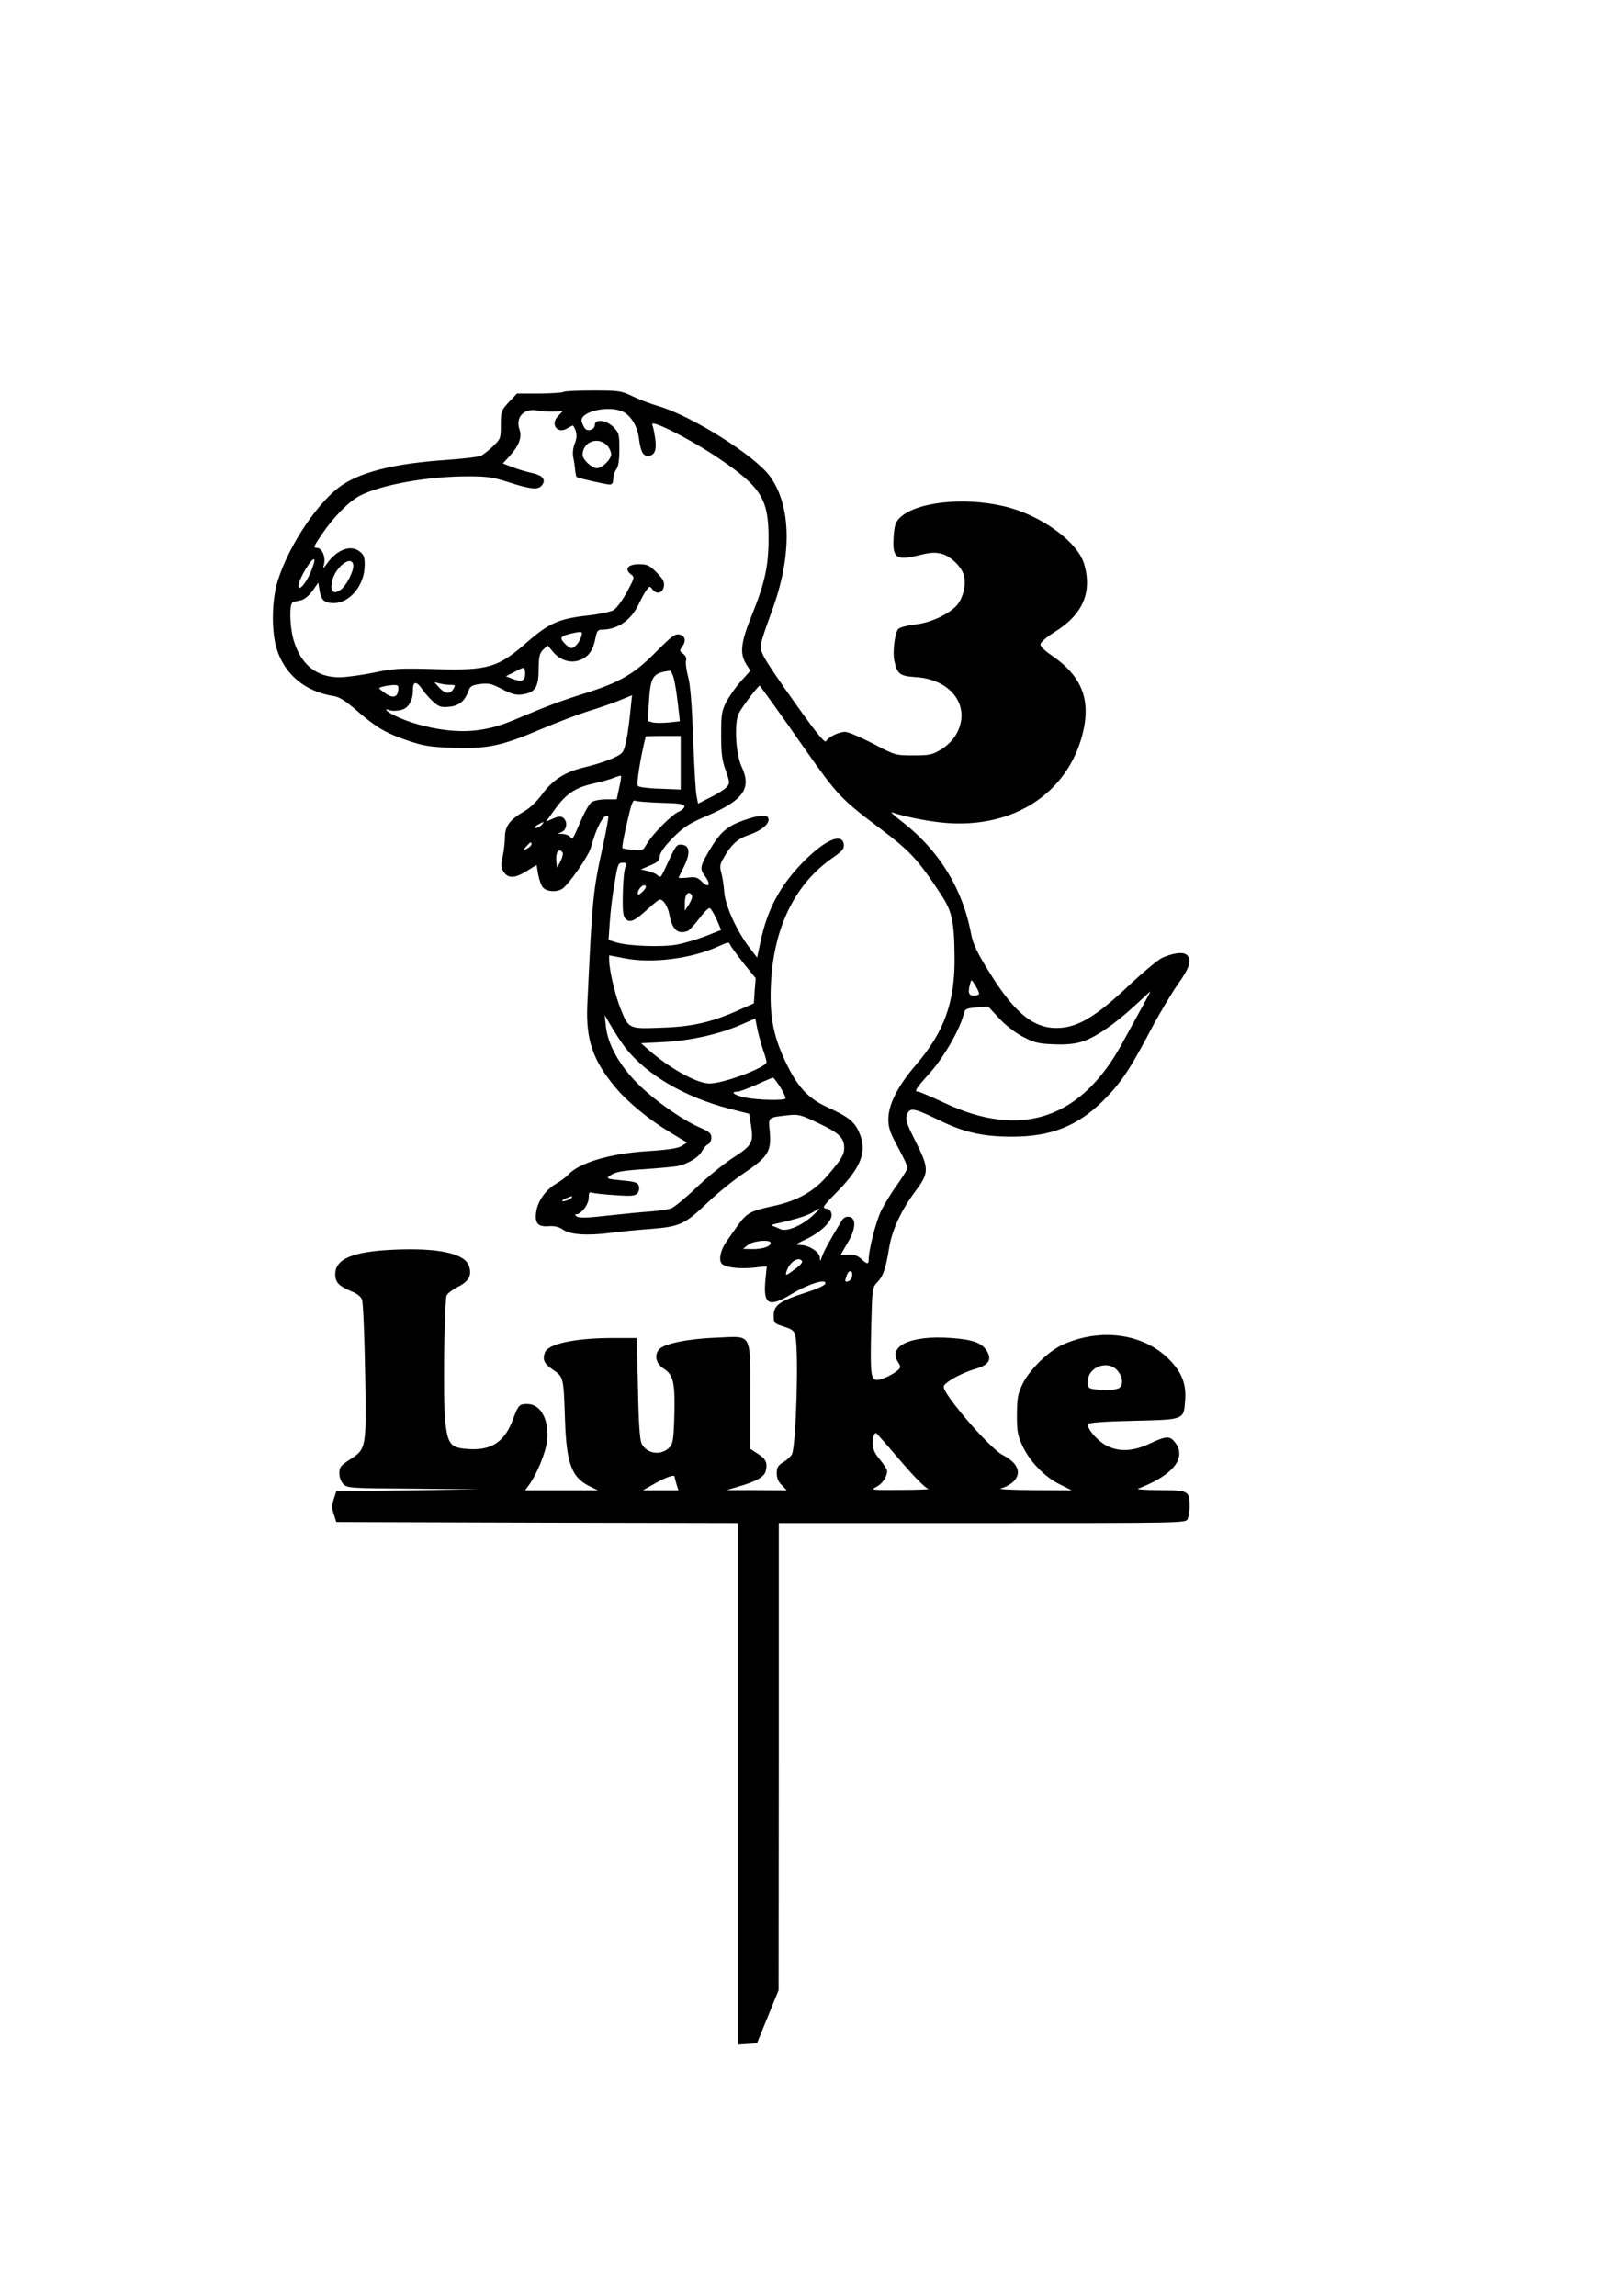 <?xml version="1.0" encoding="UTF-8" standalone="yes"?>
<svg version="1.0" xmlns="http://www.w3.org/2000/svg" width="210mm" height="297mm" viewBox="0 0 794 1123" preserveAspectRatio="xMidYMid meet">
  <g transform="translate(0,1123) scale(0.1,-0.1)" fill="#000000" stroke="none">
    <path d="M2756 9313 c-4 -4 -57 -7 -117 -8 l-110 0 -40 -42 c-37 -41 -39 -45
-39 -111 0 -66 -1 -69 -37 -104 -21 -20 -48 -41 -59 -47 -12 -6 -90 -15 -173
-21 -240 -16 -406 -56 -505 -121 -116 -77 -262 -293 -317 -469 -30 -95 -32
-245 -6 -332 39 -127 139 -211 280 -233 27 -4 58 -24 110 -69 98 -85 142 -111
250 -148 80 -27 109 -32 227 -36 166 -5 234 9 431 93 73 31 173 69 223 85 50
15 119 39 154 53 l64 26 -7 -67 c-13 -127 -26 -197 -42 -214 -19 -21 -92 -49
-190 -73 -91 -22 -152 -62 -203 -133 -25 -34 -59 -66 -89 -83 -67 -38 -91 -72
-91 -125 0 -24 -5 -66 -11 -94 -9 -43 -8 -55 5 -75 22 -33 55 -32 114 5 l47
29 8 -47 c5 -26 15 -55 24 -64 19 -21 71 -23 96 -4 35 27 128 162 138 201 26
99 66 171 85 153 2 -3 -9 -66 -25 -139 -51 -232 -53 -255 -78 -787 -7 -168 27
-268 136 -399 60 -73 166 -160 271 -223 l81 -49 -25 -16 c-19 -12 -64 -19
-169 -26 -181 -11 -336 -57 -388 -116 -9 -10 -35 -29 -58 -43 -52 -30 -91 -86
-98 -139 -8 -55 9 -73 61 -69 28 2 50 -3 69 -16 38 -26 116 -31 232 -17 52 7
144 16 203 20 137 11 164 23 273 128 47 45 128 111 179 145 117 79 134 106
126 200 -7 76 -13 71 92 83 48 5 61 2 146 -39 100 -47 126 -72 126 -121 0 -34
-15 -58 -85 -139 -66 -76 -147 -121 -265 -146 -108 -23 -127 -34 -169 -92 -17
-24 -42 -59 -55 -78 -29 -40 -41 -88 -27 -109 13 -20 82 -29 157 -22 l65 7 -7
-73 c-10 -116 18 -130 130 -62 79 48 169 76 164 51 -2 -9 -39 -27 -100 -46
-125 -41 -153 -61 -153 -111 0 -37 2 -39 50 -54 42 -14 51 -21 56 -46 17 -78
4 -525 -16 -577 -4 -10 -22 -27 -41 -39 -28 -17 -34 -27 -34 -55 0 -24 8 -43
25 -59 l24 -25 -147 1 -147 0 60 18 c84 24 124 47 131 75 10 40 1 60 -39 85
l-37 24 0 251 c0 322 12 300 -159 293 -142 -5 -261 -29 -286 -57 -26 -28 -16
-71 22 -95 47 -29 56 -68 52 -227 -3 -114 -7 -139 -22 -156 -40 -44 -112 -35
-138 16 -9 19 -15 98 -18 272 l-6 245 -125 0 c-180 -1 -308 -29 -324 -70 -13
-36 -5 -55 39 -85 52 -36 52 -35 59 -245 7 -212 32 -281 118 -324 l43 -21
-178 0 -178 0 21 29 c38 54 79 155 86 211 12 101 -29 180 -93 182 -42 1 -47
-4 -72 -71 -41 -114 -106 -157 -221 -149 -86 6 -99 22 -112 134 -11 96 -5 587
7 617 4 10 29 29 56 43 53 26 69 57 53 102 -21 61 -151 89 -369 79 -200 -9
-285 -45 -285 -120 0 -40 18 -58 78 -83 28 -11 47 -26 53 -41 5 -14 12 -170
15 -347 7 -380 7 -383 -74 -435 -46 -30 -52 -38 -52 -67 0 -21 8 -42 20 -54
19 -19 35 -20 342 -22 l323 -3 -350 -5 -350 -5 -12 -37 c-10 -30 -10 -46 0
-75 l12 -38 983 -3 982 -2 0 -1276 0 -1275 46 3 47 3 53 130 53 130 1 1143 0
1142 995 0 c973 0 995 0 1005 19 5 11 10 38 10 61 0 78 -4 80 -148 81 -75 0
-117 4 -102 8 14 5 45 18 70 31 118 60 158 131 109 194 -26 33 -42 33 -123 -5
-85 -40 -155 -42 -217 -8 -43 24 -93 83 -86 103 2 7 80 13 220 16 253 6 248 4
255 100 6 80 -16 137 -77 199 -124 127 -332 157 -519 75 -70 -31 -162 -120
-198 -191 -25 -52 -28 -69 -29 -153 0 -83 4 -102 27 -152 36 -77 107 -151 181
-188 l60 -30 -189 1 c-115 1 -176 4 -156 9 18 4 44 18 58 31 45 42 25 93 -51
132 -39 20 -153 139 -234 245 -50 66 -60 86 -51 97 20 24 93 62 152 79 67 19
83 47 53 92 -24 36 -69 52 -171 59 -197 15 -313 -39 -260 -119 14 -22 13 -25
-2 -39 -26 -22 -79 -47 -101 -47 -31 0 -34 30 -29 251 5 197 5 200 30 227 29
30 41 65 58 169 14 86 59 184 129 277 67 90 67 110 0 243 -44 88 -50 105 -42
130 13 37 33 34 148 -22 129 -64 222 -85 366 -85 190 0 319 51 445 175 86 86
128 147 230 340 43 82 105 186 136 230 59 82 71 122 43 145 -18 15 -69 8 -121
-16 -20 -10 -96 -73 -168 -141 -147 -138 -232 -191 -320 -200 -128 -13 -225
60 -354 268 -63 101 -81 140 -91 190 -43 228 -161 416 -351 560 -30 23 -46 39
-35 35 59 -21 191 -47 270 -52 327 -23 585 146 660 431 45 173 -2 290 -157
394 -27 18 -48 40 -48 49 0 10 30 36 75 64 133 84 179 192 139 329 -32 110
-215 242 -394 283 -201 47 -436 19 -511 -60 -18 -19 -24 -39 -27 -88 -7 -108
11 -120 132 -90 50 12 71 13 103 5 45 -12 99 -65 109 -107 11 -42 -3 -103 -30
-139 -36 -46 -131 -92 -212 -100 -36 -4 -71 -14 -79 -21 -17 -18 -29 -111 -20
-155 14 -66 27 -76 103 -81 177 -10 275 -145 201 -278 -15 -28 -42 -55 -73
-75 -45 -27 -57 -30 -137 -30 -88 0 -89 0 -199 58 -60 31 -121 57 -135 57 -31
0 -81 -24 -93 -45 -6 -12 -42 31 -146 177 -76 106 -148 212 -159 236 -24 49
-25 46 42 231 97 267 92 508 -13 652 -75 102 -387 298 -550 344 -33 10 -87 30
-120 46 -58 28 -68 29 -197 29 -75 0 -139 -3 -143 -7z m-47 -96 l44 2 -23 -24
c-40 -42 -2 -91 47 -59 14 8 26 14 27 12 19 -28 21 -56 8 -87 -9 -23 -12 -48
-7 -71 4 -19 8 -47 9 -63 2 -15 5 -29 7 -30 7 -6 143 -37 162 -37 12 0 17 8
17 28 0 15 7 36 15 46 10 14 15 45 15 99 0 74 -2 80 -29 108 -35 35 -91 41
-91 10 0 -22 -35 -34 -48 -17 -5 6 -13 21 -16 33 -15 49 134 84 204 48 38 -20
69 -72 76 -131 8 -62 20 -84 43 -84 32 0 44 26 37 80 -4 28 -9 57 -13 66 -5
13 -2 15 18 9 55 -17 209 -101 307 -168 205 -139 242 -198 242 -388 0 -136
-17 -217 -81 -376 -55 -136 -61 -188 -29 -241 l21 -33 -47 -52 c-25 -28 -57
-74 -71 -101 -23 -45 -25 -62 -25 -161 0 -88 4 -123 22 -173 21 -60 21 -64 4
-83 -9 -10 -45 -33 -78 -49 l-61 -31 -7 36 c-5 20 -12 147 -17 283 -6 165 -14
266 -25 303 -8 31 -13 65 -10 76 4 14 -1 25 -14 35 -18 12 -18 16 -6 33 22 29
17 54 -11 61 -22 5 -37 -6 -113 -82 -108 -110 -178 -151 -346 -204 -127 -40
-178 -59 -357 -134 -112 -47 -212 -61 -328 -47 -91 11 -188 39 -253 72 -38 19
-53 37 -22 25 9 -4 32 -4 51 0 40 7 63 44 63 99 0 45 18 45 49 -1 13 -19 38
-46 55 -61 25 -21 37 -24 75 -20 48 5 75 28 93 78 8 22 17 28 57 33 42 5 56 2
107 -25 47 -24 67 -30 98 -26 64 9 81 35 81 122 1 63 4 79 22 97 l22 21 26
-31 c37 -44 90 -59 137 -39 40 17 61 50 72 110 6 29 11 37 29 37 78 0 143 45
181 123 13 29 31 61 40 72 14 19 15 19 29 1 19 -26 51 -17 55 17 3 22 -6 37
-36 67 -35 35 -45 40 -86 40 -54 0 -73 -23 -40 -49 20 -15 19 -16 -20 -89 -25
-45 -51 -79 -67 -88 -15 -7 -71 -19 -125 -25 -137 -15 -187 -37 -287 -123
-151 -133 -195 -146 -458 -139 -174 5 -205 3 -299 -17 -58 -12 -132 -22 -166
-23 -114 -1 -192 60 -228 183 -19 65 -22 179 -3 184 6 3 24 7 40 10 16 4 39
22 56 46 l28 40 6 -36 c8 -50 23 -64 70 -64 78 0 150 87 151 183 1 40 -3 52
-24 69 -43 35 -110 11 -159 -57 -21 -29 -22 -29 -16 -5 9 37 -10 80 -35 80
-19 0 -16 6 22 63 60 88 135 165 190 193 107 54 331 94 528 94 94 0 122 -4
202 -30 103 -33 140 -37 158 -15 23 28 7 49 -46 61 -28 6 -72 19 -97 29 l-47
18 33 36 c47 52 62 93 48 131 -20 60 23 105 89 92 19 -4 55 -6 79 -5z m264
-169 c9 -11 17 -29 17 -40 0 -25 -44 -68 -70 -68 -25 0 -70 42 -70 65 0 66 79
93 123 43z m-1453 -617 c-25 -57 -60 -96 -60 -67 0 33 71 149 78 128 2 -6 -7
-33 -18 -61z m208 37 c5 -28 -34 -105 -63 -124 -35 -23 -50 -8 -41 40 13 69
94 134 104 84z m1116 -350 c-8 -29 -33 -58 -49 -58 -6 0 -22 11 -34 24 -25 27
-20 34 33 47 53 12 58 11 50 -13z m-278 -204 c-6 -17 -25 -18 -63 -3 l-28 11
45 23 c44 23 45 23 48 3 2 -11 1 -26 -2 -34z m734 -18 c6 -30 14 -85 18 -124
l8 -70 -53 -6 c-30 -3 -65 -3 -79 0 l-25 7 6 101 c8 118 20 135 102 145 6 0
17 -23 23 -53z m-1097 -16 c25 0 26 -2 15 -20 -17 -27 -40 -25 -69 6 l-24 27
25 -6 c14 -4 37 -7 53 -7z m-255 -27 c-4 -36 -29 -40 -68 -11 -31 23 -31 23
-8 29 13 4 36 7 51 8 25 1 28 -2 25 -26z m1828 -58 c32 -44 107 -150 166 -235
151 -215 175 -241 351 -373 161 -121 194 -156 311 -333 55 -84 65 -133 66
-320 0 -209 -53 -354 -186 -509 -92 -107 -138 -197 -138 -270 0 -41 8 -66 47
-137 26 -47 47 -92 47 -100 0 -7 -23 -44 -50 -82 -28 -38 -64 -97 -80 -130
-26 -56 -60 -188 -60 -236 0 -26 -8 -25 -37 2 -17 16 -35 22 -63 21 l-38 -2
34 59 c42 69 44 123 7 128 -14 2 -27 -5 -36 -20 -61 -101 -86 -147 -95 -173
-9 -26 -11 -27 -11 -7 -1 27 -53 62 -96 62 -27 1 -23 4 30 29 73 35 128 89
123 122 -2 16 -11 25 -26 27 -22 3 -16 12 57 86 118 121 145 198 102 292 -22
48 -54 73 -153 118 -95 43 -147 100 -205 222 -53 112 -73 199 -73 319 0 308
106 543 305 680 46 32 55 43 53 64 -7 62 -97 21 -209 -96 -105 -110 -165 -223
-198 -377 l-17 -80 -38 49 c-63 83 -119 207 -123 273 -2 31 -9 73 -14 92 -9
31 -8 41 12 75 35 63 69 93 120 110 59 20 99 50 99 76 0 27 -42 25 -126 -5
-79 -29 -113 -59 -165 -148 -45 -77 -47 -88 -18 -127 29 -39 16 -57 -17 -24
-22 22 -32 25 -70 20 -24 -2 -44 -3 -44 0 0 2 12 26 26 54 32 65 29 103 -9
107 -25 3 -30 -2 -64 -75 -44 -95 -39 -88 -58 -73 -8 7 -30 16 -48 20 l-32 7
30 13 c55 23 60 27 63 54 2 17 26 50 65 89 52 52 78 69 167 107 178 76 218
134 168 240 -29 62 -37 214 -14 260 13 28 98 140 103 136 0 0 27 -37 59 -81z
m-446 -296 l0 -131 -100 4 c-54 1 -104 8 -109 13 -9 9 12 139 38 243 1 1 39 2
86 2 l85 0 0 -131z m-301 -123 l-12 -56 -51 0 c-29 0 -61 -6 -72 -14 -11 -8
-35 -49 -53 -92 -41 -94 -38 -91 -53 -76 -7 7 -23 12 -37 13 -26 0 -26 0 -3 9
25 11 30 51 8 69 -11 9 -22 9 -50 -3 l-35 -15 42 58 c55 77 100 108 189 128
40 9 87 22 103 29 17 7 32 11 33 9 2 -2 -2 -29 -9 -59z m206 -73 c84 -2 111
-6 113 -16 2 -8 -11 -20 -27 -27 -34 -14 -128 -109 -157 -158 -18 -32 -21 -34
-67 -29 -26 2 -50 6 -52 9 -3 3 7 58 22 122 22 97 29 116 42 109 9 -4 66 -8
126 -10z m-585 -108 c-7 -8 -20 -15 -29 -15 -11 1 -8 5 9 15 32 18 35 18 20 0z
m-50 -95 c0 -5 -10 -15 -22 -21 -23 -12 -23 -12 -4 10 21 23 26 26 26 11z
m153 -42 c2 -7 -3 -26 -12 -43 l-16 -30 -3 28 c-4 33 3 57 17 57 5 0 11 -6 14
-12z m307 -68 c-6 -11 -12 -69 -13 -130 -2 -89 1 -112 14 -125 21 -21 44 -10
111 51 26 24 51 44 56 44 18 0 40 -36 47 -75 13 -72 41 -97 89 -79 8 3 33 30
56 60 23 31 46 54 52 52 6 -2 21 -27 34 -56 l22 -51 -76 -30 c-42 -16 -105
-35 -139 -41 -71 -14 -238 -8 -297 10 l-39 12 6 86 c3 48 13 133 23 190 16 96
18 102 41 102 21 0 22 -3 13 -20z m100 -98 c0 -5 -9 -17 -20 -27 -16 -14 -20
-15 -20 -4 0 16 19 39 32 39 4 0 8 -4 8 -8z m225 -42 c4 -6 -3 -25 -14 -43
l-21 -32 0 36 c0 45 18 66 35 39z m188 -243 c3 -7 32 -47 64 -88 l60 -74 -5
-62 -4 -61 -70 -31 c-135 -61 -230 -83 -381 -88 -162 -6 -161 -7 -202 95 -26
65 -55 190 -55 236 l0 23 73 -14 c133 -27 327 -3 457 56 54 24 56 25 63 8z
m1217 -237 c0 -6 -11 -10 -25 -10 -26 0 -31 13 -19 58 6 23 7 22 25 -8 11 -17
19 -35 19 -40z m805 -52 c-19 -35 -65 -119 -103 -188 -201 -372 -494 -472
-869 -296 -66 31 -125 56 -131 56 -21 0 -13 14 60 95 67 76 145 211 163 286 6
24 12 27 63 31 l56 5 53 -57 c30 -33 79 -71 115 -90 54 -29 75 -35 149 -38 60
-3 103 1 140 12 63 18 163 86 264 180 39 36 71 65 72 66 2 0 -13 -28 -32 -62z
m-2538 -210 c103 -134 293 -246 518 -303 l90 -23 9 -56 c13 -86 7 -98 -92
-162 -48 -32 -128 -97 -178 -146 -51 -48 -104 -92 -119 -98 -15 -6 -62 -13
-104 -16 -42 -3 -135 -12 -208 -20 -94 -11 -137 -13 -150 -5 -10 6 -13 11 -5
11 25 0 62 48 62 81 0 24 3 30 16 25 9 -3 59 -9 112 -12 82 -6 99 -4 110 9 8
9 11 25 7 36 -5 16 -18 21 -73 26 -90 9 -91 9 -59 30 21 13 60 20 160 26 72 5
146 12 162 15 51 11 104 43 119 73 9 16 22 31 31 34 8 4 15 18 15 32 0 21 -9
29 -57 50 -90 40 -222 133 -304 215 -89 89 -146 192 -155 280 l-6 55 31 -53
c17 -30 47 -76 68 -104z m677 -17 c9 -24 16 -49 16 -56 0 -26 -209 -105 -279
-105 -61 0 -193 73 -295 162 l-40 35 115 6 c129 7 270 39 375 85 l69 30 11
-56 c7 -31 20 -77 28 -101z m84 -180 c16 -27 28 -52 24 -55 -9 -10 -136 -7
-195 5 -54 11 -78 29 -39 29 9 0 51 16 92 34 41 19 78 34 81 35 3 1 20 -21 37
-48z m-1022 -540 c-6 -9 -46 -22 -46 -15 0 3 10 9 23 14 29 11 29 11 23 1z
m1177 -90 c-54 -48 -126 -78 -156 -63 -12 6 -29 13 -37 15 -9 3 -3 7 15 11
100 22 155 40 181 56 44 28 43 23 -3 -19z m-203 -131 c0 -17 -38 -30 -87 -30
l-48 1 24 19 c24 21 111 29 111 10z m154 -89 c3 -5 -9 -20 -27 -33 -55 -42
-58 -42 -47 -11 16 43 59 68 74 44z m244 -77 c-2 -10 -11 -20 -20 -22 -15 -3
-16 0 -6 28 11 33 33 28 26 -6z m1302 -462 c23 -29 26 -65 6 -81 -9 -7 -41
-11 -83 -9 -63 3 -68 5 -71 27 -12 80 98 127 148 63z m-1066 -436 c71 -83 124
-136 138 -139 13 -2 -47 -5 -132 -5 -146 -1 -153 -1 -124 14 30 15 54 50 54
79 0 7 -16 32 -35 55 -26 31 -35 51 -35 79 0 33 6 51 16 51 2 0 55 -60 118
-134z m-1104 -79 c0 -1 4 -17 9 -35 l10 -32 -87 0 -87 0 60 34 c50 29 95 45
95 33z"/>
  </g>
</svg>
